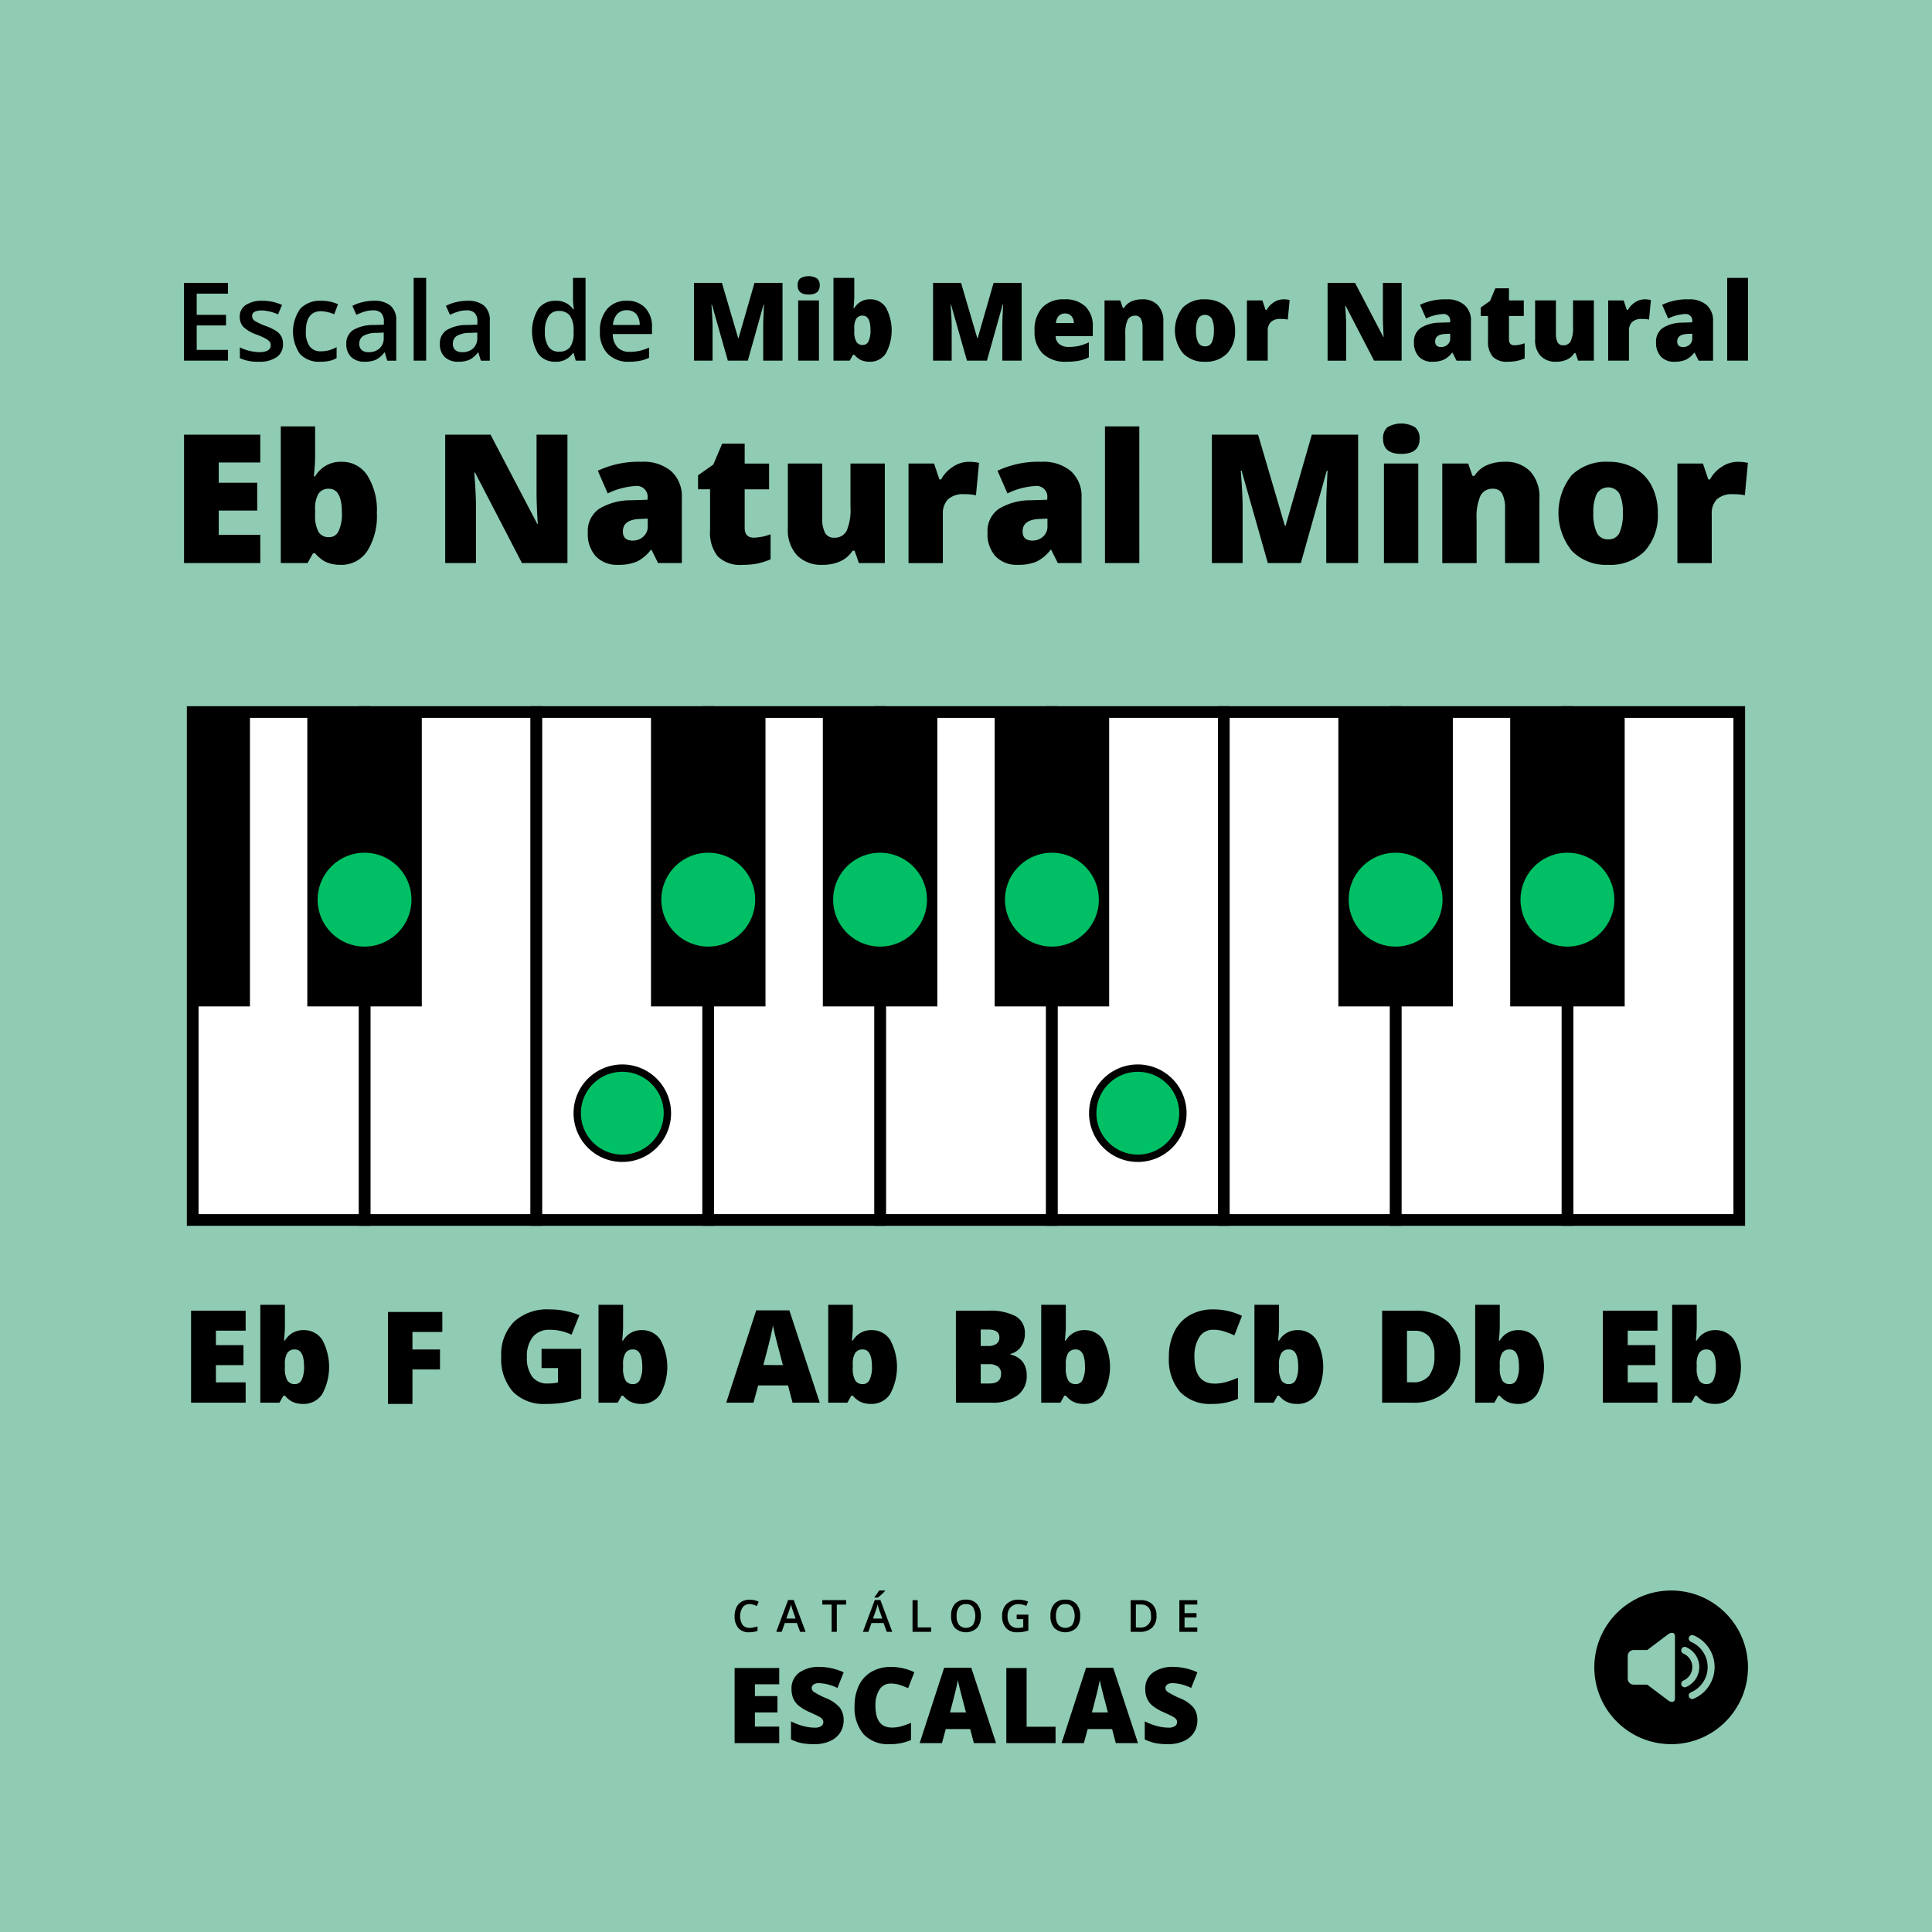 <svg xmlns="http://www.w3.org/2000/svg" width="300" height="300"><g transform="translate(-1739.621 -26.143)"><path fill="#8fccb3" d="M1739.621 26.143h300v300h-300z"/><circle cx="11.932" cy="11.932" r="11.932" transform="translate(1987.185 273.115)"/><path fill="#8fccb3" d="m1998.647 279.916-3.24 2.44h-2.1a.936.936 0 0 0-.933.933v3.517a.936.936 0 0 0 .933.933h2.1l3.24 2.439c.493.371 1.063.311 1.063-.331v-9.6c0-.642-.57-.701-1.063-.331ZM2002.6 289.929a.54.54 0 0 1-.419-1 4.3 4.3 0 0 0 1.352-.914 4.276 4.276 0 0 0 .914-1.351 4.229 4.229 0 0 0 .251-.81 4.287 4.287 0 0 0 .082-.849 4.361 4.361 0 0 0-.082-.849 4.214 4.214 0 0 0-.642-1.527 4.3 4.3 0 0 0-1.875-1.548.54.54 0 0 1 .419-1 5.3 5.3 0 0 1 .905.489 5.316 5.316 0 0 1 1.449 1.449 5.323 5.323 0 0 1 .489.9 5.347 5.347 0 0 1 0 4.156 5.35 5.35 0 0 1-1.143 1.7 5.338 5.338 0 0 1-1.7 1.143Z"/><path fill="#8fccb3" d="M2001.433 288.1a.54.54 0 1 1-.419-1 2.325 2.325 0 0 0 .382-.21 2.294 2.294 0 0 0 .827-1 2.213 2.213 0 0 0 .134-.432 2.415 2.415 0 0 0 0-.907 2.214 2.214 0 0 0-.134-.432 2.316 2.316 0 0 0-1.209-1.21.54.54 0 1 1 .419-1 3.375 3.375 0 0 1 1.068.718 3.305 3.305 0 0 1 .411.5 3.392 3.392 0 0 1 .307.569 3.257 3.257 0 0 1 .2.64 3.25 3.25 0 0 1 0 1.332 3.247 3.247 0 0 1-.2.639 3.355 3.355 0 0 1-.307.569 3.256 3.256 0 0 1-.411.5 3.306 3.306 0 0 1-.5.411 3.357 3.357 0 0 1-.568.313Z"/><path d="M1856.031 275.231a1.326 1.326 0 0 0-1.091.492 2.583 2.583 0 0 0-.015 2.728 1.348 1.348 0 0 0 1.106.464 2.867 2.867 0 0 0 .606-.062q.294-.063.61-.16v.69a3.679 3.679 0 0 1-1.314.219 2.1 2.1 0 0 1-1.661-.655 2.739 2.739 0 0 1-.579-1.874 3.032 3.032 0 0 1 .281-1.342 2.013 2.013 0 0 1 .813-.883 2.459 2.459 0 0 1 1.25-.306 3.1 3.1 0 0 1 1.394.316l-.29.671a4.34 4.34 0 0 0-.527-.208 1.918 1.918 0 0 0-.583-.09ZM1863.859 279.535l-.492-1.367h-1.882l-.482 1.367h-.849l1.842-4.943h.876l1.842 4.943Zm-.7-2.061-.462-1.34c-.033-.09-.08-.231-.139-.425s-.1-.334-.123-.424a7.733 7.733 0 0 1-.266.906l-.445 1.283ZM1869.561 279.535h-.805V275.3h-1.448v-.69h3.7v.69h-1.448ZM1877.315 279.535l-.492-1.367h-1.882l-.482 1.367h-.849l1.843-4.943h.875l1.842 4.943Zm-.7-2.061-.461-1.34a11.2 11.2 0 0 1-.263-.849 7.687 7.687 0 0 1-.266.906l-.445 1.283Zm-1.209-3.257v-.084q.192-.235.4-.526t.322-.494h.92v.07a6.9 6.9 0 0 1-.524.53 7.055 7.055 0 0 1-.588.5ZM1881.317 279.535v-4.923h.8v4.233h2.085v.69ZM1891.922 277.067a2.691 2.691 0 0 1-.6 1.869 2.526 2.526 0 0 1-3.414.005 2.71 2.71 0 0 1-.6-1.881 2.669 2.669 0 0 1 .6-1.872 2.213 2.213 0 0 1 1.714-.654 2.172 2.172 0 0 1 1.7.664 2.688 2.688 0 0 1 .6 1.869Zm-3.758 0a2.212 2.212 0 0 0 .367 1.379 1.494 1.494 0 0 0 2.112.064l.06-.059a2.8 2.8 0 0 0 0-2.758 1.279 1.279 0 0 0-1.079-.468 1.3 1.3 0 0 0-1.093.468 2.188 2.188 0 0 0-.367 1.374ZM1897.49 276.865h1.812v2.471a5.233 5.233 0 0 1-.854.206 5.937 5.937 0 0 1-.884.06 2.217 2.217 0 0 1-1.724-.661 2.664 2.664 0 0 1-.606-1.868 2.485 2.485 0 0 1 .683-1.86 2.571 2.571 0 0 1 1.883-.672 3.67 3.67 0 0 1 1.461.3l-.283.67a2.861 2.861 0 0 0-1.2-.276 1.616 1.616 0 0 0-1.246.5 1.919 1.919 0 0 0-.457 1.354 2.019 2.019 0 0 0 .413 1.371 1.49 1.49 0 0 0 1.187.47 3.911 3.911 0 0 0 .835-.1v-1.269h-1.02ZM1907.352 277.067a2.7 2.7 0 0 1-.6 1.869 2.527 2.527 0 0 1-3.415.005 2.709 2.709 0 0 1-.6-1.881 2.669 2.669 0 0 1 .6-1.872 2.213 2.213 0 0 1 1.714-.654 2.172 2.172 0 0 1 1.7.664 2.694 2.694 0 0 1 .601 1.869Zm-3.759 0a2.212 2.212 0 0 0 .368 1.379 1.492 1.492 0 0 0 2.111.064c.021-.019.041-.039.06-.059a2.8 2.8 0 0 0 0-2.758 1.277 1.277 0 0 0-1.079-.468 1.3 1.3 0 0 0-1.093.468 2.188 2.188 0 0 0-.37 1.374ZM1919.2 277.026a2.454 2.454 0 0 1-.677 1.864 2.718 2.718 0 0 1-1.95.645h-1.377v-4.923h1.522a2.519 2.519 0 0 1 1.829.633 2.366 2.366 0 0 1 .653 1.781Zm-.848.027q0-1.769-1.654-1.768h-.7v3.573h.572a1.584 1.584 0 0 0 1.779-1.8ZM1925.537 279.535h-2.784v-4.923h2.784v.68h-1.98v1.34h1.856v.674h-1.856v1.545h1.98ZM1860.62 296.818h-6.928v-11.669h6.928v2.53h-3.775v1.836h3.5v2.53h-3.5v2.2h3.775ZM1870.621 293.274a3.448 3.448 0 0 1-.551 1.928 3.611 3.611 0 0 1-1.588 1.309 5.9 5.9 0 0 1-2.435.466 9.861 9.861 0 0 1-1.955-.163 7.25 7.25 0 0 1-1.644-.572v-2.809a9.39 9.39 0 0 0 1.875.722 6.98 6.98 0 0 0 1.788.26 1.745 1.745 0 0 0 1.029-.244.75.75 0 0 0 .327-.626.689.689 0 0 0-.132-.42 1.552 1.552 0 0 0-.423-.363q-.291-.183-1.552-.75a7.434 7.434 0 0 1-1.712-1.005 3.089 3.089 0 0 1-.846-1.118 3.7 3.7 0 0 1-.276-1.492 2.994 2.994 0 0 1 1.174-2.515 5.171 5.171 0 0 1 3.224-.9 9.063 9.063 0 0 1 3.7.839l-.966 2.434a7 7 0 0 0-2.825-.75 1.47 1.47 0 0 0-.894.215.653.653 0 0 0-.28.535.772.772 0 0 0 .355.614 13.54 13.54 0 0 0 1.928.99 5.333 5.333 0 0 1 2.095 1.457 3.172 3.172 0 0 1 .584 1.958ZM1877.947 287.567a2.009 2.009 0 0 0-1.756.922 4.449 4.449 0 0 0-.631 2.543q0 3.369 2.562 3.368a5.223 5.223 0 0 0 1.5-.215 15.07 15.07 0 0 0 1.46-.519v2.666a8.075 8.075 0 0 1-3.3.646 5.227 5.227 0 0 1-4.05-1.532 6.316 6.316 0 0 1-1.409-4.429 7.065 7.065 0 0 1 .682-3.184 4.88 4.88 0 0 1 1.964-2.111 5.928 5.928 0 0 1 3.013-.739 8.3 8.3 0 0 1 3.615.822l-.965 2.483a10.737 10.737 0 0 0-1.294-.511 4.507 4.507 0 0 0-1.391-.21ZM1890.845 296.818l-.574-2.187h-3.792l-.59 2.187h-3.464l3.807-11.717h4.206l3.855 11.717Zm-1.228-4.773-.5-1.914q-.177-.639-.427-1.653t-.331-1.452q-.072.406-.284 1.341t-.938 3.679ZM1895.881 296.818v-11.669h3.153v9.123h4.493v2.546ZM1912.881 296.818l-.574-2.187h-3.792l-.59 2.187h-3.464l3.807-11.717h4.206l3.856 11.717Zm-1.228-4.773-.5-1.914q-.177-.639-.427-1.653t-.331-1.452q-.072.406-.284 1.341t-.937 3.679ZM1925.547 293.274a3.449 3.449 0 0 1-.547 1.926 3.611 3.611 0 0 1-1.588 1.309 5.9 5.9 0 0 1-2.435.466 9.85 9.85 0 0 1-1.955-.163 7.251 7.251 0 0 1-1.644-.572v-2.809a9.388 9.388 0 0 0 1.875.722 6.986 6.986 0 0 0 1.788.26 1.744 1.744 0 0 0 1.029-.244.747.747 0 0 0 .327-.626.688.688 0 0 0-.132-.42 1.535 1.535 0 0 0-.423-.363q-.291-.183-1.552-.75a7.434 7.434 0 0 1-1.712-1.005 3.1 3.1 0 0 1-.846-1.118 3.7 3.7 0 0 1-.275-1.492 2.99 2.99 0 0 1 1.173-2.515 5.173 5.173 0 0 1 3.224-.9 9.064 9.064 0 0 1 3.7.839l-.966 2.434a6.991 6.991 0 0 0-2.825-.75 1.47 1.47 0 0 0-.894.215.653.653 0 0 0-.28.535.771.771 0 0 0 .356.614 13.477 13.477 0 0 0 1.927.99 5.333 5.333 0 0 1 2.095 1.457 3.166 3.166 0 0 1 .58 1.96ZM1777.767 243.948h-8.476V229.67h8.476v3.1h-4.619v2.246h4.277v3.1h-4.277v2.684h4.619ZM1786.8 232.688a3.326 3.326 0 0 1 2.867 1.514 8.847 8.847 0 0 1-.01 8.413 3.427 3.427 0 0 1-2.974 1.528 4.125 4.125 0 0 1-1.094-.132 3.223 3.223 0 0 1-.854-.366 4.477 4.477 0 0 1-.874-.781h-.234l-.606 1.084h-2.978v-15.2h3.818v3.438q0 .615-.137 2.119h.137a3.255 3.255 0 0 1 2.939-1.621Zm-1.4 3a1.307 1.307 0 0 0-1.172.557 3.211 3.211 0 0 0-.371 1.748v.537a3.816 3.816 0 0 0 .371 1.948 1.32 1.32 0 0 0 1.211.591 1.128 1.128 0 0 0 1.035-.688 4.488 4.488 0 0 0 .361-2.027q.004-2.668-1.435-2.668ZM1803.668 244.143h-3.8v-14.277h8.437v3.1h-4.638v2.725h4.277v3.1h-4.277ZM1823.709 235.588h6.162v7.7a16.934 16.934 0 0 1-5.517.859 6.668 6.668 0 0 1-5.1-1.914 7.665 7.665 0 0 1-1.8-5.459 7.172 7.172 0 0 1 1.973-5.381 7.587 7.587 0 0 1 5.527-1.924 12.247 12.247 0 0 1 2.544.254 10.735 10.735 0 0 1 2.085.645l-1.22 3.027a7.551 7.551 0 0 0-3.389-.762 3.222 3.222 0 0 0-2.612 1.1 4.75 4.75 0 0 0-.923 3.14 4.809 4.809 0 0 0 .835 3.051 2.893 2.893 0 0 0 2.407 1.05 7.048 7.048 0 0 0 1.582-.166v-2.236h-2.549ZM1839.315 232.688a3.326 3.326 0 0 1 2.866 1.514 8.847 8.847 0 0 1-.01 8.413 3.427 3.427 0 0 1-2.974 1.528 4.117 4.117 0 0 1-1.093-.132 3.244 3.244 0 0 1-.855-.366 4.477 4.477 0 0 1-.874-.781h-.234l-.606 1.084h-2.978v-15.2h3.818v3.438q0 .615-.137 2.119h.137a3.255 3.255 0 0 1 2.94-1.621Zm-1.4 3a1.308 1.308 0 0 0-1.172.557 3.221 3.221 0 0 0-.371 1.748v.537a3.828 3.828 0 0 0 .371 1.948 1.321 1.321 0 0 0 1.211.591 1.128 1.128 0 0 0 1.035-.688 4.484 4.484 0 0 0 .362-2.027q.003-2.668-1.433-2.668ZM1862.686 243.948l-.7-2.676h-4.639l-.723 2.676h-4.238l4.658-14.336h5.147l4.717 14.336Zm-1.5-5.84-.615-2.344q-.215-.782-.523-2.021t-.4-1.778q-.089.5-.347 1.641t-1.147 4.5ZM1874.981 232.688a3.324 3.324 0 0 1 2.866 1.514 8.84 8.84 0 0 1-.01 8.413 3.427 3.427 0 0 1-2.973 1.528 4.125 4.125 0 0 1-1.094-.132 3.244 3.244 0 0 1-.855-.366 4.5 4.5 0 0 1-.874-.781h-.234l-.6 1.084h-2.979v-15.2h3.818v3.438q0 .615-.136 2.119h.136a3.258 3.258 0 0 1 2.94-1.621Zm-1.4 3a1.306 1.306 0 0 0-1.171.557 3.211 3.211 0 0 0-.372 1.748v.537a3.816 3.816 0 0 0 .372 1.948 1.319 1.319 0 0 0 1.21.591 1.128 1.128 0 0 0 1.036-.688 4.5 4.5 0 0 0 .361-2.027q.003-2.668-1.433-2.668ZM1888.05 229.67h4.98a8.46 8.46 0 0 1 4.321.865 2.929 2.929 0 0 1 1.411 2.69 3.4 3.4 0 0 1-.615 2.051 2.745 2.745 0 0 1-1.621 1.094v.1a3.327 3.327 0 0 1 1.924 1.172 3.539 3.539 0 0 1 .6 2.129 3.645 3.645 0 0 1-1.46 3.061 6.392 6.392 0 0 1-3.98 1.119h-5.556Zm3.857 5.479h1.162a2.1 2.1 0 0 0 1.284-.342 1.19 1.19 0 0 0 .454-1.016q0-1.2-1.816-1.2h-1.084Zm0 2.822v3h1.357q1.807 0 1.807-1.523a1.312 1.312 0 0 0-.483-1.094 2.228 2.228 0 0 0-1.4-.381ZM1908.059 232.688a3.323 3.323 0 0 1 2.866 1.514 8.844 8.844 0 0 1-.009 8.413 3.427 3.427 0 0 1-2.974 1.528 4.125 4.125 0 0 1-1.094-.132 3.223 3.223 0 0 1-.854-.366 4.477 4.477 0 0 1-.874-.781h-.235l-.6 1.084h-2.985v-15.2h3.819v3.438q0 .615-.137 2.119h.137a3.255 3.255 0 0 1 2.939-1.621Zm-1.4 3a1.307 1.307 0 0 0-1.172.557 3.212 3.212 0 0 0-.371 1.748v.537a3.818 3.818 0 0 0 .371 1.948 1.32 1.32 0 0 0 1.211.591 1.128 1.128 0 0 0 1.035-.688 4.488 4.488 0 0 0 .361-2.027q.006-2.668-1.431-2.668ZM1928.013 232.629a2.46 2.46 0 0 0-2.149 1.128 5.451 5.451 0 0 0-.771 3.111q0 4.121 3.135 4.121a6.407 6.407 0 0 0 1.835-.264 18.237 18.237 0 0 0 1.788-.635v3.262a9.9 9.9 0 0 1-4.043.791 6.4 6.4 0 0 1-4.956-1.875 7.73 7.73 0 0 1-1.724-5.42 8.64 8.64 0 0 1 .835-3.9 5.98 5.98 0 0 1 2.4-2.584 7.269 7.269 0 0 1 3.687-.9 10.167 10.167 0 0 1 4.424 1.006l-1.182 3.037a13.478 13.478 0 0 0-1.582-.625 5.537 5.537 0 0 0-1.697-.253ZM1941.167 232.688a3.324 3.324 0 0 1 2.866 1.514 8.839 8.839 0 0 1-.01 8.413 3.426 3.426 0 0 1-2.973 1.528 4.125 4.125 0 0 1-1.094-.132 3.222 3.222 0 0 1-.854-.366 4.473 4.473 0 0 1-.874-.781h-.235l-.605 1.084h-2.979v-15.2h3.819v3.438q0 .615-.137 2.119h.137a3.255 3.255 0 0 1 2.939-1.621Zm-1.4 3a1.307 1.307 0 0 0-1.171.557 3.211 3.211 0 0 0-.371 1.748v.537a3.816 3.816 0 0 0 .371 1.948 1.32 1.32 0 0 0 1.211.591 1.128 1.128 0 0 0 1.035-.688 4.486 4.486 0 0 0 .361-2.027q.003-2.668-1.433-2.668ZM1966.355 236.506a7.375 7.375 0 0 1-1.968 5.508 7.558 7.558 0 0 1-5.532 1.934h-4.619V229.67h4.941a7.455 7.455 0 0 1 5.308 1.758 6.637 6.637 0 0 1 1.87 5.078Zm-4 .137a4.534 4.534 0 0 0-.777-2.91 2.868 2.868 0 0 0-2.358-.947h-1.123v8h.859a3.111 3.111 0 0 0 2.579-1.021 4.934 4.934 0 0 0 .816-3.122ZM1975.447 232.688a3.325 3.325 0 0 1 2.866 1.514 8.847 8.847 0 0 1-.01 8.413 3.427 3.427 0 0 1-2.974 1.528 4.118 4.118 0 0 1-1.093-.132 3.244 3.244 0 0 1-.855-.366 4.477 4.477 0 0 1-.874-.781h-.234l-.606 1.084h-2.978v-15.2h3.818v3.438q0 .615-.137 2.119h.137a3.255 3.255 0 0 1 2.94-1.621Zm-1.4 3a1.308 1.308 0 0 0-1.172.557 3.22 3.22 0 0 0-.371 1.748v.537a3.826 3.826 0 0 0 .371 1.948 1.321 1.321 0 0 0 1.211.591 1.128 1.128 0 0 0 1.035-.688 4.486 4.486 0 0 0 .362-2.027q.003-2.668-1.433-2.668ZM1996.992 243.948h-8.477V229.67h8.477v3.1h-4.619v2.246h4.277v3.1h-4.277v2.684h4.619ZM2006.025 232.688a3.324 3.324 0 0 1 2.866 1.514 8.839 8.839 0 0 1-.01 8.413 3.426 3.426 0 0 1-2.973 1.528 4.126 4.126 0 0 1-1.094-.132 3.223 3.223 0 0 1-.854-.366 4.473 4.473 0 0 1-.874-.781h-.235l-.6 1.084h-2.979v-15.2h3.819v3.438q0 .615-.137 2.119h.137a3.255 3.255 0 0 1 2.939-1.621Zm-1.4 3a1.306 1.306 0 0 0-1.171.557 3.211 3.211 0 0 0-.371 1.748v.537a3.816 3.816 0 0 0 .371 1.948 1.32 1.32 0 0 0 1.211.591 1.128 1.128 0 0 0 1.035-.688 4.5 4.5 0 0 0 .361-2.027q.003-2.668-1.433-2.668Z"/><path fill="#fff" d="M1876.279 136.706h26.683v78.874h-26.683z"/><path d="M1903.868 216.486h-28.495V135.8h28.495Zm-26.683-1.812h24.871v-77.062h-24.871Z"/><path fill="#fff" d="M1983.013 136.706h26.683v78.874h-26.683z"/><path d="M2010.6 216.486h-28.495V135.8h28.495Zm-26.684-1.812h24.872v-77.062h-24.872Z"/><path fill="#fff" d="M1796.229 136.706h26.683v78.874h-26.683z"/><path d="M1823.818 216.486h-28.495V135.8h28.495Zm-26.683-1.812h24.871v-77.062h-24.871Z"/><path fill="#fff" d="M1822.912 136.706h26.683v78.874h-26.683z"/><path d="M1850.5 216.486H1822V135.8h28.5Zm-26.684-1.812h24.872v-77.062h-24.872Z"/><path fill="#fff" d="M1769.545 136.706h26.683v78.874h-26.683z"/><path d="M1797.135 216.486h-28.5V135.8h28.5Zm-26.684-1.812h24.872v-77.062h-24.872Z"/><path fill="#fff" d="M1956.329 136.706h26.683v78.874h-26.683z"/><path d="M1983.918 216.486h-28.495V135.8h28.495Zm-26.683-1.812h24.872v-77.062h-24.872Z"/><path d="M1974.124 136.706h17.778v45.714h-17.778zM1787.34 136.706h17.778v45.714h-17.778z"/><path fill="#fff" d="M1849.596 136.706h26.683v78.874h-26.683z"/><path d="M1877.185 216.486h-28.5V135.8h28.5Zm-26.683-1.812h24.871v-77.062H1850.5Z"/><path fill="#fff" d="M1929.646 136.706h26.683v78.874h-26.683z"/><path d="M1957.235 216.486h-28.495V135.8h28.495Zm-26.683-1.812h24.871v-77.062h-24.871ZM1867.39 136.706h17.778v45.714h-17.778z"/><path fill="#fff" d="M1902.962 136.706h26.683v78.874h-26.683z"/><path d="M1930.552 216.486h-28.5V135.8h28.5Zm-26.684-1.812h24.872v-77.062h-24.872Z"/><path d="M1894.073 136.706h17.778v45.714h-17.778zM1840.707 136.706h17.778v45.714h-17.778zM1947.44 136.706h17.778v45.714h-17.778zM1769.545 136.706h8.889v45.714h-8.889z"/><circle cx="6.857" cy="6.857" r="6.857" fill="#00bf64" transform="translate(1949.472 158.983)"/><path fill="#00bf64" d="M1956.329 159.411a6.429 6.429 0 1 1-6.428 6.429 6.429 6.429 0 0 1 6.428-6.429m0-.857a7.286 7.286 0 1 0 7.286 7.286 7.295 7.295 0 0 0-7.286-7.286Z"/><circle cx="6.857" cy="6.857" r="6.857" fill="#00bf64" transform="translate(1976.155 158.983)"/><path fill="#00bf64" d="M1983.013 159.411a6.429 6.429 0 1 1-6.429 6.429 6.429 6.429 0 0 1 6.429-6.429m0-.857a7.286 7.286 0 1 0 7.285 7.286 7.294 7.294 0 0 0-7.285-7.286Z"/><circle cx="6.857" cy="6.857" r="6.857" fill="#00bf64" transform="translate(1896.105 158.983)"/><path fill="#00bf64" d="M1902.962 159.411a6.429 6.429 0 1 1-6.428 6.429 6.429 6.429 0 0 1 6.428-6.429m0-.857a7.286 7.286 0 1 0 7.286 7.286 7.294 7.294 0 0 0-7.286-7.286Z"/><circle cx="6.857" cy="6.857" r="6.857" fill="#00bf64" transform="translate(1869.422 158.983)"/><path fill="#00bf64" d="M1876.279 159.411a6.429 6.429 0 1 1-6.429 6.429 6.43 6.43 0 0 1 6.429-6.429m0-.857a7.286 7.286 0 1 0 7.286 7.286 7.295 7.295 0 0 0-7.286-7.286Z"/><circle cx="6.857" cy="6.857" r="6.857" fill="#00bf64" transform="translate(1842.738 158.983)"/><path fill="#00bf64" d="M1849.6 159.411a6.429 6.429 0 1 1-6.429 6.429 6.429 6.429 0 0 1 6.429-6.429m0-.857a7.286 7.286 0 1 0 7.285 7.286 7.294 7.294 0 0 0-7.285-7.286Z"/><circle cx="6.857" cy="6.857" r="6.857" fill="#00bf64" transform="translate(1789.372 158.983)"/><path fill="#00bf64" d="M1796.229 159.411a6.429 6.429 0 1 1-6.429 6.429 6.429 6.429 0 0 1 6.429-6.429m0-.857a7.286 7.286 0 1 0 7.286 7.286 7.294 7.294 0 0 0-7.286-7.286Z"/><circle cx="7" cy="7" r="7" fill="#00bf64" transform="translate(1829.254 192)"/><path d="M1836.254 192.571a6.429 6.429 0 1 1-6.429 6.429 6.429 6.429 0 0 1 6.429-6.429m0-1.142a7.571 7.571 0 1 0 7.571 7.571 7.58 7.58 0 0 0-7.571-7.571Z"/><circle cx="7" cy="7" r="7" fill="#00bf64" transform="translate(1909.304 192)"/><path d="M1916.3 192.571a6.429 6.429 0 1 1-6.429 6.429 6.43 6.43 0 0 1 6.429-6.429m0-1.142a7.571 7.571 0 1 0 7.571 7.571 7.579 7.579 0 0 0-7.571-7.571ZM1775.024 82.147h-6.831V70.07h6.831v1.669h-4.857v3.288h4.552v1.652h-4.552v3.791h4.857ZM1783.566 79.545a2.392 2.392 0 0 1-.975 2.053 4.671 4.671 0 0 1-2.792.714 6.6 6.6 0 0 1-2.933-.553v-1.677a7.2 7.2 0 0 0 3 .743q1.793 0 1.792-1.082a.858.858 0 0 0-.2-.578 2.352 2.352 0 0 0-.652-.479 11.466 11.466 0 0 0-1.264-.562 5.838 5.838 0 0 1-2.136-1.222 2.266 2.266 0 0 1-.557-1.586 2.081 2.081 0 0 1 .946-1.821 4.481 4.481 0 0 1 2.573-.649 7.286 7.286 0 0 1 3.048.652l-.628 1.462a6.787 6.787 0 0 0-2.486-.611q-1.536 0-1.537.876a.882.882 0 0 0 .4.727 8.81 8.81 0 0 0 1.747.818 7.912 7.912 0 0 1 1.644.8 2.4 2.4 0 0 1 .76.838 2.432 2.432 0 0 1 .25 1.137ZM1789.348 82.312a4 4 0 0 1-3.152-1.21 6.133 6.133 0 0 1 .05-7.017 4.184 4.184 0 0 1 3.259-1.239 6.109 6.109 0 0 1 2.6.537l-.587 1.561a5.886 5.886 0 0 0-2.032-.479q-2.37 0-2.371 3.147a3.766 3.766 0 0 0 .591 2.309 2.045 2.045 0 0 0 1.731.772 4.96 4.96 0 0 0 2.453-.644v1.693a3.82 3.82 0 0 1-1.111.438 6.673 6.673 0 0 1-1.431.132ZM1799.756 82.147l-.388-1.272h-.066a3.751 3.751 0 0 1-1.33 1.136 4.207 4.207 0 0 1-1.718.3 2.908 2.908 0 0 1-2.1-.727 2.718 2.718 0 0 1-.756-2.056 2.417 2.417 0 0 1 1.049-2.132 6.055 6.055 0 0 1 3.2-.784l1.578-.05v-.487a1.844 1.844 0 0 0-.409-1.309 1.663 1.663 0 0 0-1.268-.434 4.4 4.4 0 0 0-1.346.206 10.188 10.188 0 0 0-1.239.488l-.628-1.388a6.743 6.743 0 0 1 1.627-.591 7.486 7.486 0 0 1 1.669-.2 3.95 3.95 0 0 1 2.631.76 2.975 2.975 0 0 1 .888 2.387v6.154Zm-2.891-1.322a2.4 2.4 0 0 0 1.7-.59 2.141 2.141 0 0 0 .641-1.656v-.793l-1.173.049a4 4 0 0 0-1.995.459 1.391 1.391 0 0 0-.624 1.251 1.219 1.219 0 0 0 .364.946 1.559 1.559 0 0 0 1.087.334ZM1805.794 82.147h-1.941V69.294h1.941ZM1814.286 82.147l-.388-1.272h-.067a3.74 3.74 0 0 1-1.329 1.136 4.208 4.208 0 0 1-1.719.3 2.907 2.907 0 0 1-2.1-.727 2.718 2.718 0 0 1-.756-2.056 2.417 2.417 0 0 1 1.049-2.132 6.052 6.052 0 0 1 3.2-.784l1.578-.05v-.487a1.844 1.844 0 0 0-.409-1.309 1.663 1.663 0 0 0-1.268-.434 4.4 4.4 0 0 0-1.346.206 10.194 10.194 0 0 0-1.239.488l-.628-1.388a6.744 6.744 0 0 1 1.627-.591 7.479 7.479 0 0 1 1.669-.2 3.95 3.95 0 0 1 2.631.76 2.979 2.979 0 0 1 .888 2.387v6.154Zm-2.891-1.322a2.4 2.4 0 0 0 1.7-.59 2.141 2.141 0 0 0 .64-1.656v-.793l-1.173.049a4.01 4.01 0 0 0-1.995.459 1.392 1.392 0 0 0-.623 1.251 1.222 1.222 0 0 0 .363.946 1.564 1.564 0 0 0 1.093.334ZM1825.859 82.312a3.182 3.182 0 0 1-2.668-1.239 6.792 6.792 0 0 1 .012-6.976 3.212 3.212 0 0 1 2.689-1.251 3.148 3.148 0 0 1 2.742 1.33h.1a11.6 11.6 0 0 1-.141-1.553v-3.329h1.95v12.853h-1.52l-.339-1.2h-.091a3.1 3.1 0 0 1-2.734 1.365Zm.52-1.569a2.111 2.111 0 0 0 1.743-.673 3.541 3.541 0 0 0 .562-2.185v-.273a4.09 4.09 0 0 0-.562-2.453 2.081 2.081 0 0 0-1.759-.727 1.786 1.786 0 0 0-1.578.83 4.255 4.255 0 0 0-.553 2.367 4.141 4.141 0 0 0 .537 2.317 1.811 1.811 0 0 0 1.61.797ZM1837.308 82.312a4.418 4.418 0 0 1-3.333-1.243 4.721 4.721 0 0 1-1.2-3.424 5.182 5.182 0 0 1 1.115-3.519 3.853 3.853 0 0 1 3.065-1.28 3.765 3.765 0 0 1 2.858 1.1 4.2 4.2 0 0 1 1.049 3.023v1.049h-6.088a3 3 0 0 0 .718 2.044 2.5 2.5 0 0 0 1.909.715 7.033 7.033 0 0 0 1.507-.153 7.9 7.9 0 0 0 1.5-.508v1.578a5.951 5.951 0 0 1-1.437.479 8.861 8.861 0 0 1-1.663.139Zm-.355-8a1.952 1.952 0 0 0-1.483.587 2.79 2.79 0 0 0-.665 1.71h4.146a2.524 2.524 0 0 0-.544-1.714 1.865 1.865 0 0 0-1.454-.579ZM1852.639 82.147l-2.47-8.7h-.074q.172 2.222.173 3.453v5.245h-2.891V70.07h4.345l2.52 8.575h.065l2.47-8.575h4.354v12.077h-3v-5.3q0-.412.013-.917t.111-2.47h-.074l-2.437 8.682ZM1863.477 70.459a1.365 1.365 0 0 1 .4-1.083 2.565 2.565 0 0 1 2.619.009 1.355 1.355 0 0 1 .413 1.074q0 1.42-1.727 1.421-1.705 0-1.705-1.421Zm3.312 11.688h-3.23v-9.359h3.23ZM1874.76 72.623a2.814 2.814 0 0 1 2.425 1.28 7.481 7.481 0 0 1-.009 7.117 2.9 2.9 0 0 1-2.515 1.292 3.506 3.506 0 0 1-.925-.111 2.753 2.753 0 0 1-.723-.31 3.77 3.77 0 0 1-.739-.661h-.2l-.513.917h-2.519V69.294h3.23V72.2q0 .521-.116 1.792h.116a2.752 2.752 0 0 1 2.486-1.371Zm-1.181 2.536a1.1 1.1 0 0 0-.991.471 2.71 2.71 0 0 0-.314 1.478v.455a3.224 3.224 0 0 0 .314 1.647 1.114 1.114 0 0 0 1.024.5.954.954 0 0 0 .876-.582 3.8 3.8 0 0 0 .3-1.714q.005-2.254-1.209-2.255ZM1889.769 82.147l-2.47-8.7h-.074q.174 2.222.173 3.453v5.245h-2.89V70.07h4.344l2.52 8.575h.066l2.47-8.575h4.353v12.077h-3v-5.3c0-.275 0-.581.012-.917s.045-1.159.111-2.47h-.074l-2.437 8.682ZM1905.192 82.312a5.024 5.024 0 0 1-3.631-1.243 4.68 4.68 0 0 1-1.293-3.539 5.1 5.1 0 0 1 1.2-3.639 4.48 4.48 0 0 1 3.42-1.268 4.537 4.537 0 0 1 3.267 1.1 4.191 4.191 0 0 1 1.152 3.176v1.437h-5.774a1.606 1.606 0 0 0 .574 1.231 2.254 2.254 0 0 0 1.475.446 7.141 7.141 0 0 0 1.565-.161 7.722 7.722 0 0 0 1.549-.549v2.321a5.693 5.693 0 0 1-1.57.537 10.862 10.862 0 0 1-1.934.151ZM1905 74.82a1.345 1.345 0 0 0-.955.36 1.689 1.689 0 0 0-.45 1.127h2.776a1.611 1.611 0 0 0-.384-1.082 1.267 1.267 0 0 0-.987-.405ZM1917.037 82.147v-5.105a2.924 2.924 0 0 0-.269-1.408.915.915 0 0 0-.863-.475 1.248 1.248 0 0 0-1.181.652 4.95 4.95 0 0 0-.364 2.239v4.1h-3.229v-9.362h2.437l.4 1.157h.19a2.567 2.567 0 0 1 1.144-.992 4.05 4.05 0 0 1 1.681-.33 3.187 3.187 0 0 1 2.416.9 3.516 3.516 0 0 1 .864 2.536v6.088ZM1931.4 77.447a4.955 4.955 0 0 1-1.235 3.581 4.572 4.572 0 0 1-3.457 1.284 4.475 4.475 0 0 1-3.389-1.312 5.686 5.686 0 0 1-.025-7.108 4.615 4.615 0 0 1 3.465-1.268 4.941 4.941 0 0 1 2.437.586 4.016 4.016 0 0 1 1.632 1.681 5.439 5.439 0 0 1 .572 2.556Zm-6.064 0a4.152 4.152 0 0 0 .323 1.838 1.12 1.12 0 0 0 1.082.632 1.087 1.087 0 0 0 1.061-.632 4.293 4.293 0 0 0 .31-1.838 4.092 4.092 0 0 0-.314-1.809 1.244 1.244 0 0 0-2.139 0 3.985 3.985 0 0 0-.321 1.809ZM1938.894 72.623a4.669 4.669 0 0 1 .8.066l.182.033-.289 3.048a4.765 4.765 0 0 0-1.1-.1 2.092 2.092 0 0 0-1.536.483 1.892 1.892 0 0 0-.48 1.392v4.6h-3.229v-9.357h2.4l.5 1.495h.157a3.236 3.236 0 0 1 1.128-1.2 2.7 2.7 0 0 1 1.467-.46ZM1957.265 82.147h-4.279l-4.411-8.508h-.074q.156 2.007.157 3.064v5.444h-2.891V70.07h4.262l4.395 8.393h.049q-.116-1.825-.116-2.932V70.07h2.908ZM1965.79 82.147l-.62-1.239h-.066a3.671 3.671 0 0 1-1.33 1.107 4.395 4.395 0 0 1-1.751.3 2.747 2.747 0 0 1-2.082-.793 3.094 3.094 0 0 1-.759-2.23 2.536 2.536 0 0 1 1.04-2.226 5.689 5.689 0 0 1 3.015-.822l1.562-.05v-.132a1.015 1.015 0 0 0-1.14-1.156 6.81 6.81 0 0 0-2.6.694l-.934-2.132a8.988 8.988 0 0 1 4.13-.842 4.011 4.011 0 0 1 2.788.892 3.191 3.191 0 0 1 .987 2.5v6.137Zm-2.4-2.115a1.455 1.455 0 0 0 1-.371 1.235 1.235 0 0 0 .417-.967v-.727l-.743.033q-1.594.059-1.595 1.173.008.86.925.859ZM1974.81 79.76a4.818 4.818 0 0 0 1.561-.322v2.354a6.377 6.377 0 0 1-1.243.4 7.106 7.106 0 0 1-1.383.119 3.02 3.02 0 0 1-2.346-.8 3.568 3.568 0 0 1-.719-2.449v-3.853h-1.132v-1.314l1.437-1.016.835-1.966h2.114v1.875h2.3v2.421h-2.3v3.642q0 .909.876.909ZM1984.673 82.147l-.405-1.164h-.19a2.63 2.63 0 0 1-1.127.986 3.92 3.92 0 0 1-1.7.343 3.171 3.171 0 0 1-2.4-.9 3.514 3.514 0 0 1-.859-2.532v-6.1h3.23v5.12a2.943 2.943 0 0 0 .26 1.388.9.9 0 0 0 .855.471 1.245 1.245 0 0 0 1.19-.657 5.011 5.011 0 0 0 .355-2.218v-4.1h3.23v9.359ZM1994.99 72.623a4.672 4.672 0 0 1 .8.066l.182.033-.289 3.048a4.759 4.759 0 0 0-1.1-.1 2.093 2.093 0 0 0-1.536.483 1.9 1.9 0 0 0-.479 1.392v4.6h-3.23v-9.357h2.4l.5 1.495h.157a3.225 3.225 0 0 1 1.127-1.2 2.7 2.7 0 0 1 1.468-.46ZM2003.383 82.147l-.62-1.239h-.066a3.67 3.67 0 0 1-1.33 1.107 4.394 4.394 0 0 1-1.751.3 2.747 2.747 0 0 1-2.082-.793 3.094 3.094 0 0 1-.759-2.23 2.536 2.536 0 0 1 1.04-2.226 5.69 5.69 0 0 1 3.015-.822l1.561-.05v-.132a1.014 1.014 0 0 0-1.139-1.156 6.806 6.806 0 0 0-2.6.694l-.934-2.132a8.989 8.989 0 0 1 4.13-.842 4.012 4.012 0 0 1 2.788.892 3.191 3.191 0 0 1 .987 2.5v6.137Zm-2.4-2.115a1.455 1.455 0 0 0 1-.371 1.235 1.235 0 0 0 .417-.967v-.727l-.743.033q-1.594.059-1.6 1.173.013.86.93.859ZM2011.048 82.147h-3.229V69.294h3.229ZM1780.043 113.576H1768.2v-19.94h11.838v4.324h-6.451v3.14h5.974v4.323h-5.974v3.764h6.451ZM1792.659 97.851a4.639 4.639 0 0 1 4 2.114 10.065 10.065 0 0 1 1.48 5.85 10.16 10.16 0 0 1-1.493 5.9 4.788 4.788 0 0 1-4.153 2.135 5.757 5.757 0 0 1-1.528-.185 4.487 4.487 0 0 1-1.193-.511 6.258 6.258 0 0 1-1.221-1.091h-.327l-.846 1.514h-4.159V92.354h5.332v4.8q0 .859-.19 2.959h.19a4.549 4.549 0 0 1 4.106-2.263Zm-1.951 4.187a1.825 1.825 0 0 0-1.636.777 4.486 4.486 0 0 0-.519 2.441v.751a5.331 5.331 0 0 0 .519 2.72 1.843 1.843 0 0 0 1.691.825 1.574 1.574 0 0 0 1.446-.961 6.265 6.265 0 0 0 .5-2.83q.004-3.723-2.001-3.723ZM1827.736 113.576h-7.064l-7.283-14.048h-.123q.259 3.315.259 5.06v8.988h-4.773v-19.94h7.037l7.256 13.857h.082q-.192-3.013-.191-4.842v-9.015h4.8ZM1841.811 113.576l-1.023-2.046h-.109a6.076 6.076 0 0 1-2.2 1.828 7.255 7.255 0 0 1-2.891.491 4.536 4.536 0 0 1-3.437-1.31 5.108 5.108 0 0 1-1.254-3.682 4.189 4.189 0 0 1 1.718-3.676 9.393 9.393 0 0 1 4.978-1.357l2.578-.081v-.219a1.676 1.676 0 0 0-1.882-1.909 11.27 11.27 0 0 0-4.3 1.145l-1.541-3.518a14.82 14.82 0 0 1 6.819-1.391 6.628 6.628 0 0 1 4.6 1.472 5.27 5.27 0 0 1 1.63 4.119v10.134Zm-3.955-3.492a2.4 2.4 0 0 0 1.657-.613 2.04 2.04 0 0 0 .689-1.6v-1.2l-1.228.054q-2.631.1-2.632 1.937 0 1.423 1.514 1.422ZM1856.7 109.634a7.918 7.918 0 0 0 2.578-.532v3.887a10.5 10.5 0 0 1-2.053.662 11.671 11.671 0 0 1-2.284.2 4.988 4.988 0 0 1-3.873-1.317 5.892 5.892 0 0 1-1.187-4.043v-6.371h-1.868v-2.169l2.373-1.677 1.377-3.247h3.492v3.1h3.791v4h-3.791v6.014q.004 1.493 1.445 1.493ZM1872.989 113.576l-.669-1.923h-.313a4.336 4.336 0 0 1-1.862 1.629 6.471 6.471 0 0 1-2.8.567 5.237 5.237 0 0 1-3.968-1.48 5.8 5.8 0 0 1-1.419-4.181V98.123h5.333v8.443a4.854 4.854 0 0 0 .429 2.291 1.489 1.489 0 0 0 1.412.777 2.054 2.054 0 0 0 1.964-1.084 8.255 8.255 0 0 0 .586-3.662v-6.765h5.333v15.453ZM1890.023 97.851a7.685 7.685 0 0 1 1.323.109l.3.054-.477 5.033a7.85 7.85 0 0 0-1.814-.164 3.456 3.456 0 0 0-2.537.8 3.129 3.129 0 0 0-.791 2.3v7.6h-5.332v-15.46h3.968l.832 2.469h.259a5.337 5.337 0 0 1 1.862-1.984 4.451 4.451 0 0 1 2.407-.757ZM1903.88 113.576l-1.023-2.046h-.109a6.094 6.094 0 0 1-2.2 1.828 7.261 7.261 0 0 1-2.891.491 4.535 4.535 0 0 1-3.437-1.31 5.1 5.1 0 0 1-1.255-3.682 4.191 4.191 0 0 1 1.718-3.676 9.393 9.393 0 0 1 4.978-1.357l2.578-.081v-.219a1.675 1.675 0 0 0-1.882-1.909 11.262 11.262 0 0 0-4.3 1.145l-1.541-3.518a14.813 14.813 0 0 1 6.819-1.391 6.632 6.632 0 0 1 4.6 1.472 5.273 5.273 0 0 1 1.63 4.119v10.134Zm-3.955-3.492a2.407 2.407 0 0 0 1.657-.613 2.04 2.04 0 0 0 .688-1.6v-1.2l-1.227.054q-2.633.1-2.632 1.937 0 1.423 1.514 1.422ZM1916.536 113.576h-5.336V92.354h5.332ZM1936.489 113.576l-4.078-14.362h-.122q.285 3.671.286 5.7v8.661h-4.775V93.636h7.174l4.16 14.157h.109l4.078-14.157h7.187v19.94h-4.95v-8.742q0-.683.02-1.514t.184-4.078h-.123l-4.023 14.334ZM1954.383 94.277a2.25 2.25 0 0 1 .668-1.786 4.233 4.233 0 0 1 4.323.013 2.238 2.238 0 0 1 .682 1.773q0 2.346-2.85 2.346-2.823 0-2.823-2.346Zm5.469 19.3h-5.333V98.123h5.333ZM1973.326 113.576v-8.429a4.843 4.843 0 0 0-.443-2.325 1.514 1.514 0 0 0-1.425-.784 2.061 2.061 0 0 0-1.95 1.077 8.148 8.148 0 0 0-.6 3.7v6.765h-5.332V98.123h4.023l.669 1.91h.313a4.224 4.224 0 0 1 1.889-1.637 6.689 6.689 0 0 1 2.776-.545 5.265 5.265 0 0 1 3.989 1.486 5.807 5.807 0 0 1 1.425 4.187v10.052ZM1997.044 105.815a8.183 8.183 0 0 1-2.039 5.913 7.546 7.546 0 0 1-5.708 2.121 7.391 7.391 0 0 1-5.6-2.169 9.391 9.391 0 0 1-.042-11.736 7.624 7.624 0 0 1 5.722-2.093 8.152 8.152 0 0 1 4.023.968 6.616 6.616 0 0 1 2.694 2.775 8.961 8.961 0 0 1 .95 4.221Zm-10.011 0a6.859 6.859 0 0 0 .532 3.035 1.847 1.847 0 0 0 1.787 1.043 1.8 1.8 0 0 0 1.752-1.043 7.1 7.1 0 0 0 .512-3.035 6.732 6.732 0 0 0-.519-2.986 2.053 2.053 0 0 0-3.532-.007 6.579 6.579 0 0 0-.532 2.993ZM2009.414 97.851a7.683 7.683 0 0 1 1.322.109l.3.054-.477 5.033a7.845 7.845 0 0 0-1.814-.164 3.454 3.454 0 0 0-2.536.8 3.125 3.125 0 0 0-.791 2.3v7.6h-5.333v-15.46h3.969l.832 2.469h.259a5.335 5.335 0 0 1 1.861-1.984 4.455 4.455 0 0 1 2.408-.757Z"/></g></svg>